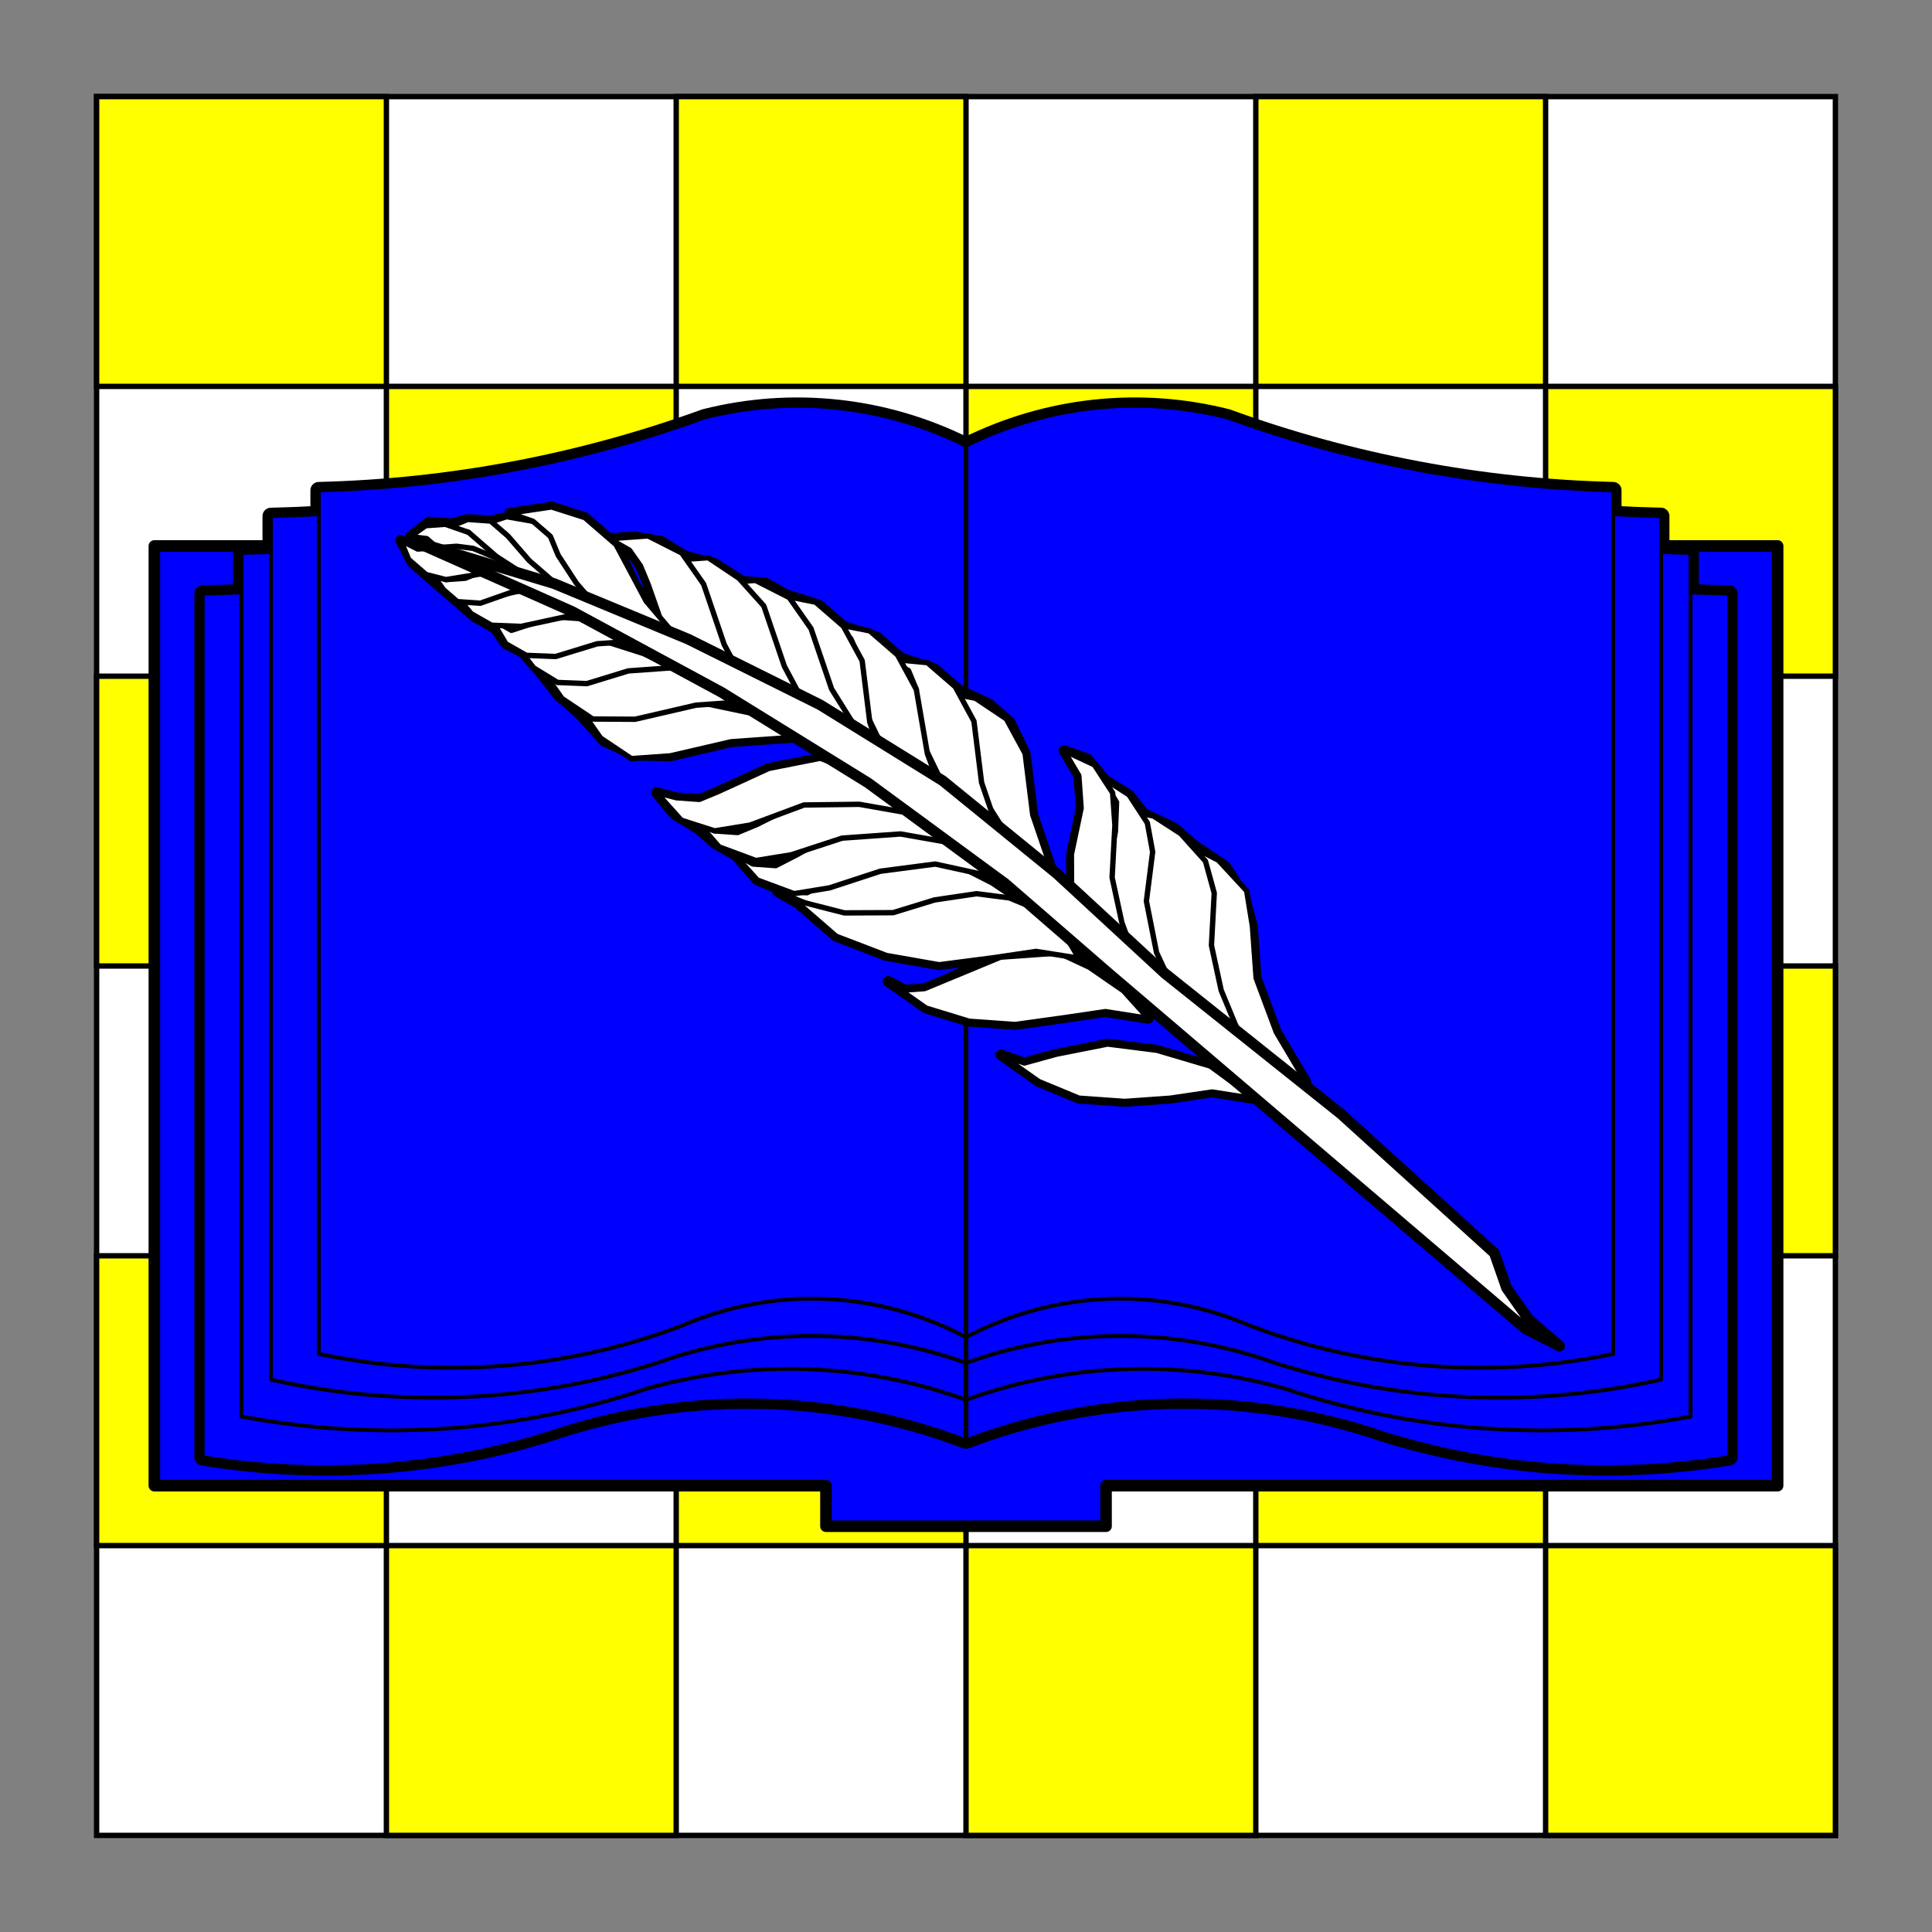 <?xml version="1.0" encoding="utf-8"?>
<!-- Generator: Adobe Illustrator 15.0.0, SVG Export Plug-In . SVG Version: 6.00 Build 0)  -->
<!DOCTYPE svg PUBLIC "-//W3C//DTD SVG 1.1//EN" "http://www.w3.org/Graphics/SVG/1.1/DTD/svg11.dtd">
<svg version="1.1" id="Layer_1" xmlns="http://www.w3.org/2000/svg" xmlns:xlink="http://www.w3.org/1999/xlink" x="0px" y="0px"
	 width="360px" height="360px" viewBox="0 0 360 360" enable-background="new 0 0 360 360" xml:space="preserve">
<rect x="0" y="0" width="360" height="360" fill="#808080" stroke="none"/>
<g id="Square">
	<g id="Field">
		<rect x="18" y="18" fill="#FFFFFF" stroke="#000000" stroke-miterlimit="10" width="324" height="324"/>
	</g>
	<g id="Layer_4_1_">
		<g>
			<rect x="126" y="126" fill="#FFFF00" stroke="#000000" stroke-miterlimit="10" width="54" height="54"/>
			<rect x="234" y="126" fill="#FFFF00" stroke="#000000" stroke-miterlimit="10" width="54" height="54"/>
			<rect x="126" y="18" fill="#FFFF00" stroke="#000000" stroke-miterlimit="10" width="54" height="54"/>
			<rect x="234" y="18" fill="#FFFF00" stroke="#000000" stroke-miterlimit="10" width="54" height="54"/>
			<rect x="72" y="72" fill="#FFFF00" stroke="#000000" stroke-miterlimit="10" width="54" height="54"/>
			<rect x="180" y="72" fill="#FFFF00" stroke="#000000" stroke-miterlimit="10" width="54" height="54"/>
			<rect x="72" y="180" fill="#FFFF00" stroke="#000000" stroke-miterlimit="10" width="54" height="54"/>
			<rect x="180" y="180" fill="#FFFF00" stroke="#000000" stroke-miterlimit="10" width="54" height="54"/>
			<rect x="72" y="288" fill="#FFFF00" stroke="#000000" stroke-miterlimit="10" width="54" height="54"/>
			<rect x="180" y="288" fill="#FFFF00" stroke="#000000" stroke-miterlimit="10" width="54" height="54"/>
			<rect x="288" y="72" fill="#FFFF00" stroke="#000000" stroke-miterlimit="10" width="54" height="54"/>
			<rect x="288" y="180" fill="#FFFF00" stroke="#000000" stroke-miterlimit="10" width="54" height="54"/>
			<rect x="288" y="288" fill="#FFFF00" stroke="#000000" stroke-miterlimit="10" width="54" height="54"/>
			<rect x="126" y="234" fill="#FFFF00" stroke="#000000" stroke-miterlimit="10" width="54" height="54"/>
			<rect x="18" y="126" fill="#FFFF00" stroke="#000000" stroke-miterlimit="10" width="54" height="54"/>
			<rect x="18" y="18" fill="#FFFF00" stroke="#000000" stroke-miterlimit="10" width="54" height="54"/>
			<rect x="18" y="234" fill="#FFFF00" stroke="#000000" stroke-miterlimit="10" width="54" height="54"/>
			<rect x="234" y="234" fill="#FFFF00" stroke="#000000" stroke-miterlimit="10" width="54" height="54"/>
		</g>
	</g>
	<g id="Layer_5_1_">
		<g>
			<g>
				
					<path id="path18_3_" fill="#0000FF" stroke="#000000" stroke-width="2.16" stroke-linecap="round" stroke-linejoin="round" stroke-miterlimit="3" d="
					M153.908,276.828v7.556h52.185v-7.556h125.14V101.733H28.765v175.095H153.908z"/>
				
					<path id="path23_3_" fill="#0000FF" stroke="#000000" stroke-width="3.12" stroke-linecap="round" stroke-linejoin="round" stroke-miterlimit="3" d="
					M180.078,94.67v7.587v146.872v4.801v6.879v7.571c23.843-9.134,50.793-9.882,75.253-2.095
					c21.312,7.128,44.461,8.938,66.878,5.234V110.614c-2.402-0.05-4.802-0.126-7.202-0.232v-7.354
					c-1.83-0.039-3.664-0.097-5.493-0.17v-6.695c-2.978-0.066-5.951-0.185-8.924-0.353v-4.448
					c-24.51-0.607-48.773-5.191-71.898-13.587c-16.303-4.136-33.487-2.285-48.612,5.23v4.802L180.078,94.67L180.078,94.67z
					 M50.472,102.857c-1.825,0.074-3.652,0.131-5.478,0.17v7.354c-2.404,0.105-4.811,0.182-7.218,0.232V271.52
					c22.419,3.705,45.572,1.895,66.881-5.233c24.459-7.787,51.407-7.039,75.253,2.095v-7.572v-6.877v-4.802V102.258V94.67v-6.863
					v-4.802c-15.122-7.512-32.302-9.362-48.599-5.23c-23.131,8.397-47.399,12.984-71.913,13.587v4.448
					c-2.973,0.168-5.949,0.287-8.927,0.353L50.472,102.857L50.472,102.857z"/>
			</g>
			<g>
				
					<path id="path34_1_" fill="#0000FF" stroke="#000000" stroke-width="0.72" stroke-linecap="round" stroke-linejoin="round" stroke-miterlimit="3" d="
					M179.91,268.38V102.258c-17.836-7.514-38.103-9.364-57.324-5.232c-27.279,8.397-55.898,12.982-84.81,13.588V271.52
					c22.419,3.705,45.572,1.895,66.881-5.233C129.116,258.499,156.064,259.247,179.91,268.38z"/>
				
					<path id="path39_1_" fill="#0000FF" stroke="#000000" stroke-width="0.72" stroke-linecap="round" stroke-linejoin="round" stroke-miterlimit="3" d="
					M179.903,260.807V94.667c-16.931-7.508-36.169-9.352-54.414-5.216c-25.893,8.392-53.06,12.973-80.5,13.573v160.921
					c25.289,4.75,51.495,2.938,75.697-5.234C140.105,253.208,160.984,253.947,179.903,260.807z"/>
				
					<path id="path44_1_" fill="#0000FF" stroke="#000000" stroke-width="0.72" stroke-linecap="round" stroke-linejoin="round" stroke-miterlimit="3" d="
					M179.916,253.939V87.803c-16.246-7.511-34.707-9.355-52.214-5.217c-24.838,8.392-50.899,12.973-77.221,13.573v160.905
					c23.904,5.383,48.863,4.293,72.097-3.154C141.077,247.266,161.446,247.273,179.916,253.939z"/>
				
					<path id="path49_1_" fill="#0000FF" stroke="#000000" stroke-width="0.72" stroke-linecap="round" stroke-linejoin="round" stroke-miterlimit="3" d="
					M179.916,249.132V82.995c-15.124-7.511-32.313-9.356-48.613-5.218c-23.125,8.392-47.39,12.973-71.896,13.574v160.922
					c22.584,4.748,45.988,2.938,67.605-5.232C144.071,239.638,163.439,240.405,179.916,249.132z"/>
			</g>
			<g>
				
					<path id="path57_1_" fill="#0000FF" stroke="#000000" stroke-width="0.72" stroke-linecap="round" stroke-linejoin="round" stroke-miterlimit="3" d="
					M180.084,268.38V102.258c17.833-7.514,38.102-9.364,57.324-5.232c27.277,8.397,55.898,12.982,84.807,13.588V271.52
					c-22.417,3.705-45.568,1.895-66.879-5.233C230.875,258.499,203.928,259.247,180.084,268.38z"/>
				
					<path id="path62_1_" fill="#0000FF" stroke="#000000" stroke-width="0.72" stroke-linecap="round" stroke-linejoin="round" stroke-miterlimit="3" d="
					M180.09,260.807V94.667c16.93-7.508,36.169-9.352,54.416-5.216c25.893,8.392,53.059,12.973,80.497,13.573v160.921
					c-25.288,4.75-51.494,2.938-75.696-5.234C219.887,253.208,199.007,253.947,180.09,260.807z"/>
				
					<path id="path67_1_" fill="#0000FF" stroke="#000000" stroke-width="0.72" stroke-linecap="round" stroke-linejoin="round" stroke-miterlimit="3" d="
					M180.078,253.939V87.803c16.245-7.511,34.706-9.355,52.215-5.217c24.838,8.392,50.896,12.973,77.221,13.573v160.905
					c-23.904,5.383-48.863,4.293-72.098-3.154C218.914,247.266,198.545,247.273,180.078,253.939z"/>
				
					<path id="path72_1_" fill="#0000FF" stroke="#000000" stroke-width="0.72" stroke-linecap="round" stroke-linejoin="round" stroke-miterlimit="3" d="
					M180.077,249.132V82.995c15.126-7.511,32.313-9.356,48.612-5.218c23.127,8.392,47.388,12.973,71.896,13.574v160.922
					c-22.585,4.748-45.987,2.938-67.603-5.232C215.922,239.638,196.555,240.405,180.077,249.132z"/>
			</g>
		</g>
		<g>
			<g>
				
					<path id="path18_2_" fill="#FFFFFF" stroke="#000000" stroke-width="2" stroke-linecap="round" stroke-linejoin="round" stroke-miterlimit="3" d="
					M112.693,114.396l6.382,4.401l7.418,1.9l5.175,4.488l-6.772-1.338l-5.649-2.633l-5.563-1.425l-1.209,0.086l7.249-0.517
					l-5.089-3.28l-6.125-0.777l-1.854-0.477L112.693,114.396z M108.812,111.029l1.94,1.683l-3.794-2.158l-4.923-0.871l-1.94-1.683
					l3.708,0.951L108.812,111.029z M123.265,100.897l-4.917-0.864l-4.837,0.338l3.801,2.165l2.025,2.89l1.466,3.537l2.285,6.514
					l-4.7-6.341l-3.578-7.636l-5.828-5.054l-6.21-1.987l-7.807,1.163l5.001,2.072l-4.354-1.511l-4.183,0.905l-4.272-0.303
					l-2.976,0.818l-4.27-0.305l-3.458,2.682l3.063,0.388l1.941,1.683l-3.624,0.259l-3.147-1.597l2.109,4.098l3.236,2.805
					l2.587,2.243l2.587,2.244l3.232,2.805l3.796,2.158l2.027,2.891l3.155,1.602l3.966,4.573l2.673,3.453l3.881,3.366l4.614,5.133
					l5.648,2.633l6.685,0.132l11.351-2.634l12.077-0.859l-7.59-4.317l-8.625-1.814l9.663-0.686l-0.648-0.561l-4.699-6.343
					l1.294,1.123l6.468,5.609l7.588,4.315l-0.084-1.208l3.881,3.365l4.614,5.134l5.742,3.846l-2.463-8.934l0.738,1.775l5.347,6.902
					l7.03,4.963l-3.019-8.283l1.381,2.331l4.785,7.547l7.03,4.963l-1.468-3.537l5.264,5.696l5.734,3.839l-3.838-11.258
					l-1.418-11.432l-2.844-5.865l-3.882-3.367l-5.649-2.631l-4.534-3.933l-6.21-1.986l-4.529-3.927l-6.21-1.987l-4.528-3.925
					l-6.211-1.986l-3.795-2.157l-4.267-0.304l-5.092-3.28l-5.562-1.426L123.265,100.897z M83.74,108.563l-2.501-1.036l1.854,0.476
					l2.977-0.819L83.74,108.563z M87.328,99.199l1.941,1.683L87.328,99.199l-2.501-1.036L87.328,99.199z M97.065,116.72l1.77-0.731
					L97.065,116.72z M170.923,130.896l-0.739-1.773L170.923,130.896z M210.383,148.119l-4.439-2.718l-3.319-4.012l-4.356-1.512
					l2.76,4.66l0.43,6.039l-1.816,8.626l0.043,9.1l4.7,6.343l7.035,4.967l6.468,5.61l6.381,4.4l6.944,3.755l5.175,4.489l6.942,3.753
					l-5.519-9.32l-3.75-10.051l-0.688-9.662l-1.637-5.953l-3.405-5.219l-5.741-3.847l-3.882-3.365l-5.647-2.635L210.383,148.119z
					 M207.838,154.977l-0.477,1.855l0.39-3.063l-0.259-3.623l-0.902-4.185l2.198,5.306l-0.647-0.562l0.647,0.562L207.838,154.977z
					 M140.969,153.66l-3.537,1.467l-4.917-0.864l4.271,0.304l2.977-0.82l1.768-0.731L140.969,153.66z M169.236,149.831l-7.677-5.522
					l-8.718-3.026l-9.577,1.894l-9.409,4.316l-3.538,1.466l-4.271-0.303l-3.707-0.95l3.319,4.012l4.442,2.717l3.235,2.806
					l3.794,2.158l3.966,4.573l5.009,2.077l5.479,0.217l-2.978,0.818l-3.708-0.949l3.794,2.158l-0.646-0.561l7.76,6.732l9.358,3.581
					l9.84,1.724l10.224-1.333l5.393-0.993l5.479,0.219l-10.871,0.774l-9.41,4.315l-3.537,1.465l-3.624,0.259l-3.149-1.597
					l7.03,4.963l8.064,2.46l8.543,0.604l9.018-1.252l7.814-1.155l7.979,1.257l-4.611-5.137l-5.746-3.846l-6.293-3.195l3.707,0.952
					l-2.759-4.662l-3.319-4.01l-5.002-2.072l-5.089-3.281l-5.648-2.634l5.561,1.426l-7.76-6.731L169.236,149.831z M143.901,160.738
					l-5.479-0.219l4.271,0.304l4.751-1.546l1.209-0.084L143.901,160.738z M225.516,198.641l-9.92-2.938l-9.188-1.166l-9.577,1.896
					l-5.962,1.637l-4.359-1.512l7.036,4.969l7.504,3.108l8.548,0.601l8.452-0.601l7.808-1.166l7.979,1.259L225.516,198.641z"/>
				
					<path id="path23_2_" fill="#FFFFFF" stroke="#000000" stroke-width="1" stroke-linecap="round" stroke-linejoin="round" stroke-miterlimit="3" d="
					M225.516,198.645l-9.927-2.94l-9.188-1.168l-9.574,1.896l-5.954,1.64l-4.354-1.513l7.027,4.961l7.505,3.107l8.54,0.607
					l8.455-0.602l7.813-1.156l7.979,1.254L225.516,198.645z"/>
				
					<path id="path28_2_" fill="#FFFFFF" stroke="#000000" stroke-width="1" stroke-linecap="round" stroke-linejoin="round" stroke-miterlimit="3" d="
					M209.34,184.619l-6.389-4.406l-5.648-2.634l-10.869,0.772l-10.614,4.397l-3.537,1.463l-3.623,0.26l-3.148-1.596l7.03,4.962
					l8.063,2.46l8.541,0.607l9.018-1.248l7.813-1.157l7.979,1.253L209.34,184.619z"/>
				
					<path id="path33_2_" fill="#FFFFFF" stroke="#000000" stroke-width="1" stroke-linecap="round" stroke-linejoin="round" stroke-miterlimit="3" d="
					M184.838,164.504l-6.296-3.195l-6.771-1.339l-9.017,1.248l-8.282,3.016l-4.099,2.112l-5.478-0.216l7.504,3.106l7.419,1.9
					l8.456-0.6l7.073-2.931l7.246-0.515l7.985,1.258L184.838,164.504z"/>
				
					<path id="path38_2_" fill="#FFFFFF" stroke="#000000" stroke-width="1" stroke-linecap="round" stroke-linejoin="round" stroke-miterlimit="3" d="
					M198.257,173.873l-5.175-4.487l-5.009-2.078l-6.126-0.779l-7.807,1.162l-7.722,2.372l-9.101,0.04l-9.271-2.377l7.762,6.732
					l9.359,3.582l9.833,1.729l10.23-1.327l7.808-1.162l7.979,1.253L198.257,173.873z"/>
				
					<path id="path43_2_" fill="#FFFFFF" stroke="#000000" stroke-width="1" stroke-linecap="round" stroke-linejoin="round" stroke-miterlimit="3" d="
					M176.989,156.564l-9.358-3.583l-10.223,1.332l-8.757,4.873l-4.098,2.111l-4.271-0.303l-3.794-2.156l4.613,5.133l6.858,2.548
					l6.599-1.077l9.49-3.103l10.224-1.335l10.486,2.295L176.989,156.564z"/>
				
					<path id="path48_2_" fill="#FFFFFF" stroke="#000000" stroke-width="1" stroke-linecap="round" stroke-linejoin="round" stroke-miterlimit="3" d="
					M169.874,150.391l-9.358-3.581l-9.575,1.895l-9.968,4.956l-3.538,1.466l-4.27-0.304l-3.147-1.598l3.965,4.573l6.857,2.548
					l6.602-1.074l9.49-3.103l10.87-0.773l9.839,1.734L169.874,150.391z"/>
				
					<path id="path53_2_" fill="#FFFFFF" stroke="#000000" stroke-width="1" stroke-linecap="round" stroke-linejoin="round" stroke-miterlimit="3" d="
					M162.197,144.866l-9.359-3.582l-9.577,1.897l-9.404,4.308l-3.54,1.465l-4.268-0.304l-3.71-0.952l4.614,5.136l6.211,1.986
					l6.6-1.076l10.051-3.748l10.308-0.126l9.84,1.733L162.197,144.866z"/>
				
					<path id="path58_2_" fill="#FFFFFF" stroke="#000000" stroke-width="1" stroke-linecap="round" stroke-linejoin="round" stroke-miterlimit="3" d="
					M237.036,198.43l-5.823-5.05l-4.057-5.788l-1.896-9.575l0.52-9.749l-0.256-3.623l-2.113-4.098l-2.676-3.452l6.301,3.194
					l5.261,5.695l1.073,6.599l0.689,9.663l3.752,10.058l5.52,9.318L237.036,198.43z"/>
				
					<path id="path63_2_" fill="#FFFFFF" stroke="#000000" stroke-width="1" stroke-linecap="round" stroke-linejoin="round" stroke-miterlimit="3" d="
					M222.413,189.15l-7.207-7.385l-2.541-10.136l0.521-9.75l0.303-4.269l-2.112-4.099l-3.231-2.805l6.771,1.339l5.087,3.281
					l4.614,5.133l1.638,5.953l-0.521,9.747l1.814,8.373l3.664,8.846L222.413,189.15z"/>
				
					<path id="path68_2_" fill="#FFFFFF" stroke="#000000" stroke-width="1" stroke-linecap="round" stroke-linejoin="round" stroke-miterlimit="3" d="
					M212.057,180.17l-5.346-6.906l-0.686-9.662l1.813-8.625l0.217-5.478l-2.758-4.66l5.088,3.278l3.406,5.222l0.99,5.392
					l-1.168,9.187l1.895,9.577l3.585,7.641L212.057,180.17z"/>
				
					<path id="path73_2_" fill="#FFFFFF" stroke="#000000" stroke-width="1" stroke-linecap="round" stroke-linejoin="round" stroke-miterlimit="3" d="
					M205.027,175.205l-5.346-6.903l-0.043-9.101l1.816-8.625l-0.43-6.039l-2.76-4.66l5.648,2.633l3.406,5.219l0.43,6.042
					l-0.521,9.745l1.812,8.369l3.022,8.288L205.027,175.205z"/>
				
					<path id="path78_2_" fill="#FFFFFF" stroke="#000000" stroke-width="1" stroke-linecap="round" stroke-linejoin="round" stroke-miterlimit="3" d="
					M189.243,158.118l-4.785-7.55l-2.845-5.867l-1.637-5.954l0.301-4.269l-2.672-3.451l-2.586-2.245l6.772,1.338l5.732,3.842
					l3.492,6.428l1.42,11.431l3.842,11.264L189.243,158.118z"/>
				
					<path id="path83_2_" fill="#FFFFFF" stroke="#000000" stroke-width="1" stroke-linecap="round" stroke-linejoin="round" stroke-miterlimit="3" d="
					M179.71,152.119l-4.786-7.551l-2.845-5.865l-1.638-5.954l0.303-4.269l-1.465-3.538l-3.794-2.159l7.332,0.693l5.176,4.488
					l3.491,6.427l1.42,11.432l3.843,11.263L179.71,152.119z"/>
				
					<path id="path88_2_" fill="#FFFFFF" stroke="#000000" stroke-width="1" stroke-linecap="round" stroke-linejoin="round" stroke-miterlimit="3" d="
					M169.533,145.559l-5.347-6.904l-2.844-5.866l-0.429-6.04l-0.906-4.185l-1.464-3.537l-3.235-2.805l6.771,1.338l5.176,4.489
					l3.491,6.427l2.067,11.992l3.757,10.057L169.533,145.559z"/>
				
					<path id="path93_2_" fill="#FFFFFF" stroke="#000000" stroke-width="1" stroke-linecap="round" stroke-linejoin="round" stroke-miterlimit="3" d="
					M158.878,140.853l-4.785-7.549l-2.846-5.869l-1.637-5.953l0.304-4.269l-2.113-4.1l-2.586-2.244l6.771,1.34l5.175,4.487
					l3.492,6.429l1.419,11.43l3.842,11.267L158.878,140.853z"/>
				
					<path id="path98_2_" fill="#FFFFFF" stroke="#000000" stroke-width="1" stroke-linecap="round" stroke-linejoin="round" stroke-miterlimit="3" d="
					M152.976,134.602l-6.474-5.614l-3.407-5.22l-2.283-6.516l-1.466-3.537l-2.671-3.451l-3.149-1.598l7.246-0.516l6.295,3.195
					l4.053,5.781l3.837,11.259l6.171,9.884L152.976,134.602z"/>
				
					<path id="path103_2_" fill="#FFFFFF" stroke="#000000" stroke-width="1" stroke-linecap="round" stroke-linejoin="round" stroke-miterlimit="3" d="
					M144.176,130.371l-6.475-5.615l-3.407-5.221l-2.842-5.866l-0.908-4.184l-2.026-2.891l-3.794-2.159l7.247-0.516l5.735,3.841
					l4.614,5.135l3.835,11.258l5.61,10.531L144.176,130.371z"/>
				
					<path id="path108_2_" fill="#FFFFFF" stroke="#000000" stroke-width="1" stroke-linecap="round" stroke-linejoin="round" stroke-miterlimit="3" d="
					M132.963,126.313l-6.476-5.617l-3.407-5.22l-2.282-6.514l-1.466-3.537l-2.025-2.892l-3.795-2.157l7.246-0.516l6.295,3.196
					l4.055,5.78l3.835,11.258l5.61,10.533L132.963,126.313z"/>
				
					<path id="path113_2_" fill="#FFFFFF" stroke="#000000" stroke-width="1" stroke-linecap="round" stroke-linejoin="round" stroke-miterlimit="3" d="
					M140.719,133.04l-8.626-1.812l-6.686-0.133l-5.954,1.637l-4.183,0.905l-4.271-0.304l-3.147-1.596l4.052,5.78l5.735,3.839
					l7.25-0.513l11.343-2.627l12.083-0.855L140.719,133.04z"/>
				
					<path id="path118_2_" fill="#FFFFFF" stroke="#000000" stroke-width="1" stroke-linecap="round" stroke-linejoin="round" stroke-miterlimit="3" d="
					M133.516,125.662l-8.626-1.813l-6.04,0.428l-6.599,1.077l-3.537,1.464l-4.271-0.304l-3.795-2.157l4.054,5.782l5.734,3.839
					l7.894,0.046l11.345-2.626l12.084-0.853L133.516,125.662z"/>
				
					<path id="path123_2_" fill="#FFFFFF" stroke="#000000" stroke-width="1" stroke-linecap="round" stroke-linejoin="round" stroke-miterlimit="3" d="
					M119.886,121.776l-6.211-1.985l-4.271-0.304l-4.745,1.551l-4.184,0.905l-3.709-0.951l2.674,3.453l4.441,2.719l5.479,0.216
					l7.721-2.368l8.454-0.602L119.886,121.776z"/>
				
					<path id="path128_2_" fill="#FFFFFF" stroke="#000000" stroke-width="1" stroke-linecap="round" stroke-linejoin="round" stroke-miterlimit="3" d="
					M114.625,116.08l-6.125-0.778l-4.27-0.304l-4.184,0.905l-4.746,1.551l-3.796-2.158l2.76,4.66l3.796,2.157l5.477,0.218
					l7.722-2.37l8.455-0.601L114.625,116.08z"/>
				
					<path id="path133_2_" fill="#FFFFFF" stroke="#000000" stroke-width="1" stroke-linecap="round" stroke-linejoin="round" stroke-miterlimit="3" d="
					M107.595,111.116l-5.564-1.426l-4.832,0.344l-4.182,0.904l-4.186,0.905l-4.354-1.511l3.319,4.012l3.794,2.159l5.479,0.217
					l8.366-1.808l7.894,0.045L107.595,111.116z"/>
				
					<path id="path138_2_" fill="#FFFFFF" stroke="#000000" stroke-width="1" stroke-linecap="round" stroke-linejoin="round" stroke-miterlimit="3" d="
					M98.235,107.533l-4.918-0.864l-3.062-0.389l-3.537,1.465l-3.622,0.257l-2.501-1.036l2.025,2.891l2.588,2.243l4.27,0.305
					l6.514-2.285l6.686,0.132L98.235,107.533z"/>
				
					<path id="path143_2_" fill="#FFFFFF" stroke="#000000" stroke-width="1" stroke-linecap="round" stroke-linejoin="round" stroke-miterlimit="3" d="
					M108.802,111.029l-5.649-2.633l-3.796-2.156l-2.671-3.452l-2.676-3.451l-4.354-1.512l4.746-1.551l4.917,0.864l4.441,2.719
					l4.7,6.343l6.468,5.609L108.802,111.029z"/>
				
					<path id="path148_2_" fill="#FFFFFF" stroke="#000000" stroke-width="1" stroke-linecap="round" stroke-linejoin="round" stroke-miterlimit="3" d="
					M98.881,108.093l-4.355-1.511l-2.588-2.244l-2.587-2.244l-2.026-2.891l-3.71-0.95l3.539-1.466l4.271,0.303l3.232,2.805
					l3.968,4.574l5.173,4.487L98.881,108.093z"/>
				
					<path id="path153_2_" fill="#FFFFFF" stroke="#000000" stroke-width="1" stroke-linecap="round" stroke-linejoin="round" stroke-miterlimit="3" d="
					M92.756,107.314l-4.917-0.863l-3.149-1.597l-2.587-2.245l-2.586-2.244l-3.063-0.389l2.891-2.027l3.623-0.258l4.356,1.512
					l5.174,4.487l5.089,3.28L92.756,107.314z"/>
				
					<path id="path158_2_" fill="#FFFFFF" stroke="#000000" stroke-width="1" stroke-linecap="round" stroke-linejoin="round" stroke-miterlimit="3" d="
					M93.145,104.252l-5.002-2.072l-3.063-0.388l-3.624,0.257l-3.622,0.257l-3.15-1.596l1.465,3.537l3.234,2.805l3.71,0.949
					l6.599-1.076l6.77,1.339L93.145,104.252z"/>
				
					<path id="path163_2_" fill="#FFFFFF" stroke="#000000" stroke-width="1" stroke-linecap="round" stroke-linejoin="round" stroke-miterlimit="3" d="
					M119.073,118.802l-7.683-5.53l-3.966-4.574l-3.407-5.22l-1.466-3.538l-3.234-2.804l-4.356-1.512l7.808-1.162l6.211,1.987
					l5.821,5.047l5.604,10.526l7.293,8.591L119.073,118.802z"/>
			</g>
			
				<path id="path168_2_" fill="#FFFFFF" stroke="#000000" stroke-width="2" stroke-linecap="round" stroke-linejoin="round" stroke-miterlimit="3" d="
				M290.604,250.825l-5.821-5.05l-4.052-5.78l-2.282-6.515l-28.556-25.896l-32.82-26.194l-20.145-18.604l-21.26-17.303
				l-22.861-14.16l-24.54-12.214l-25.02-10.366l-26.05-7.857l29.461,13.084l27.773,15.02l27.306,16.88l25.615,18.814l18.765,16.274
				l78.192,66.677L290.604,250.825z"/>
		</g>
	</g>
</g>
</svg>
